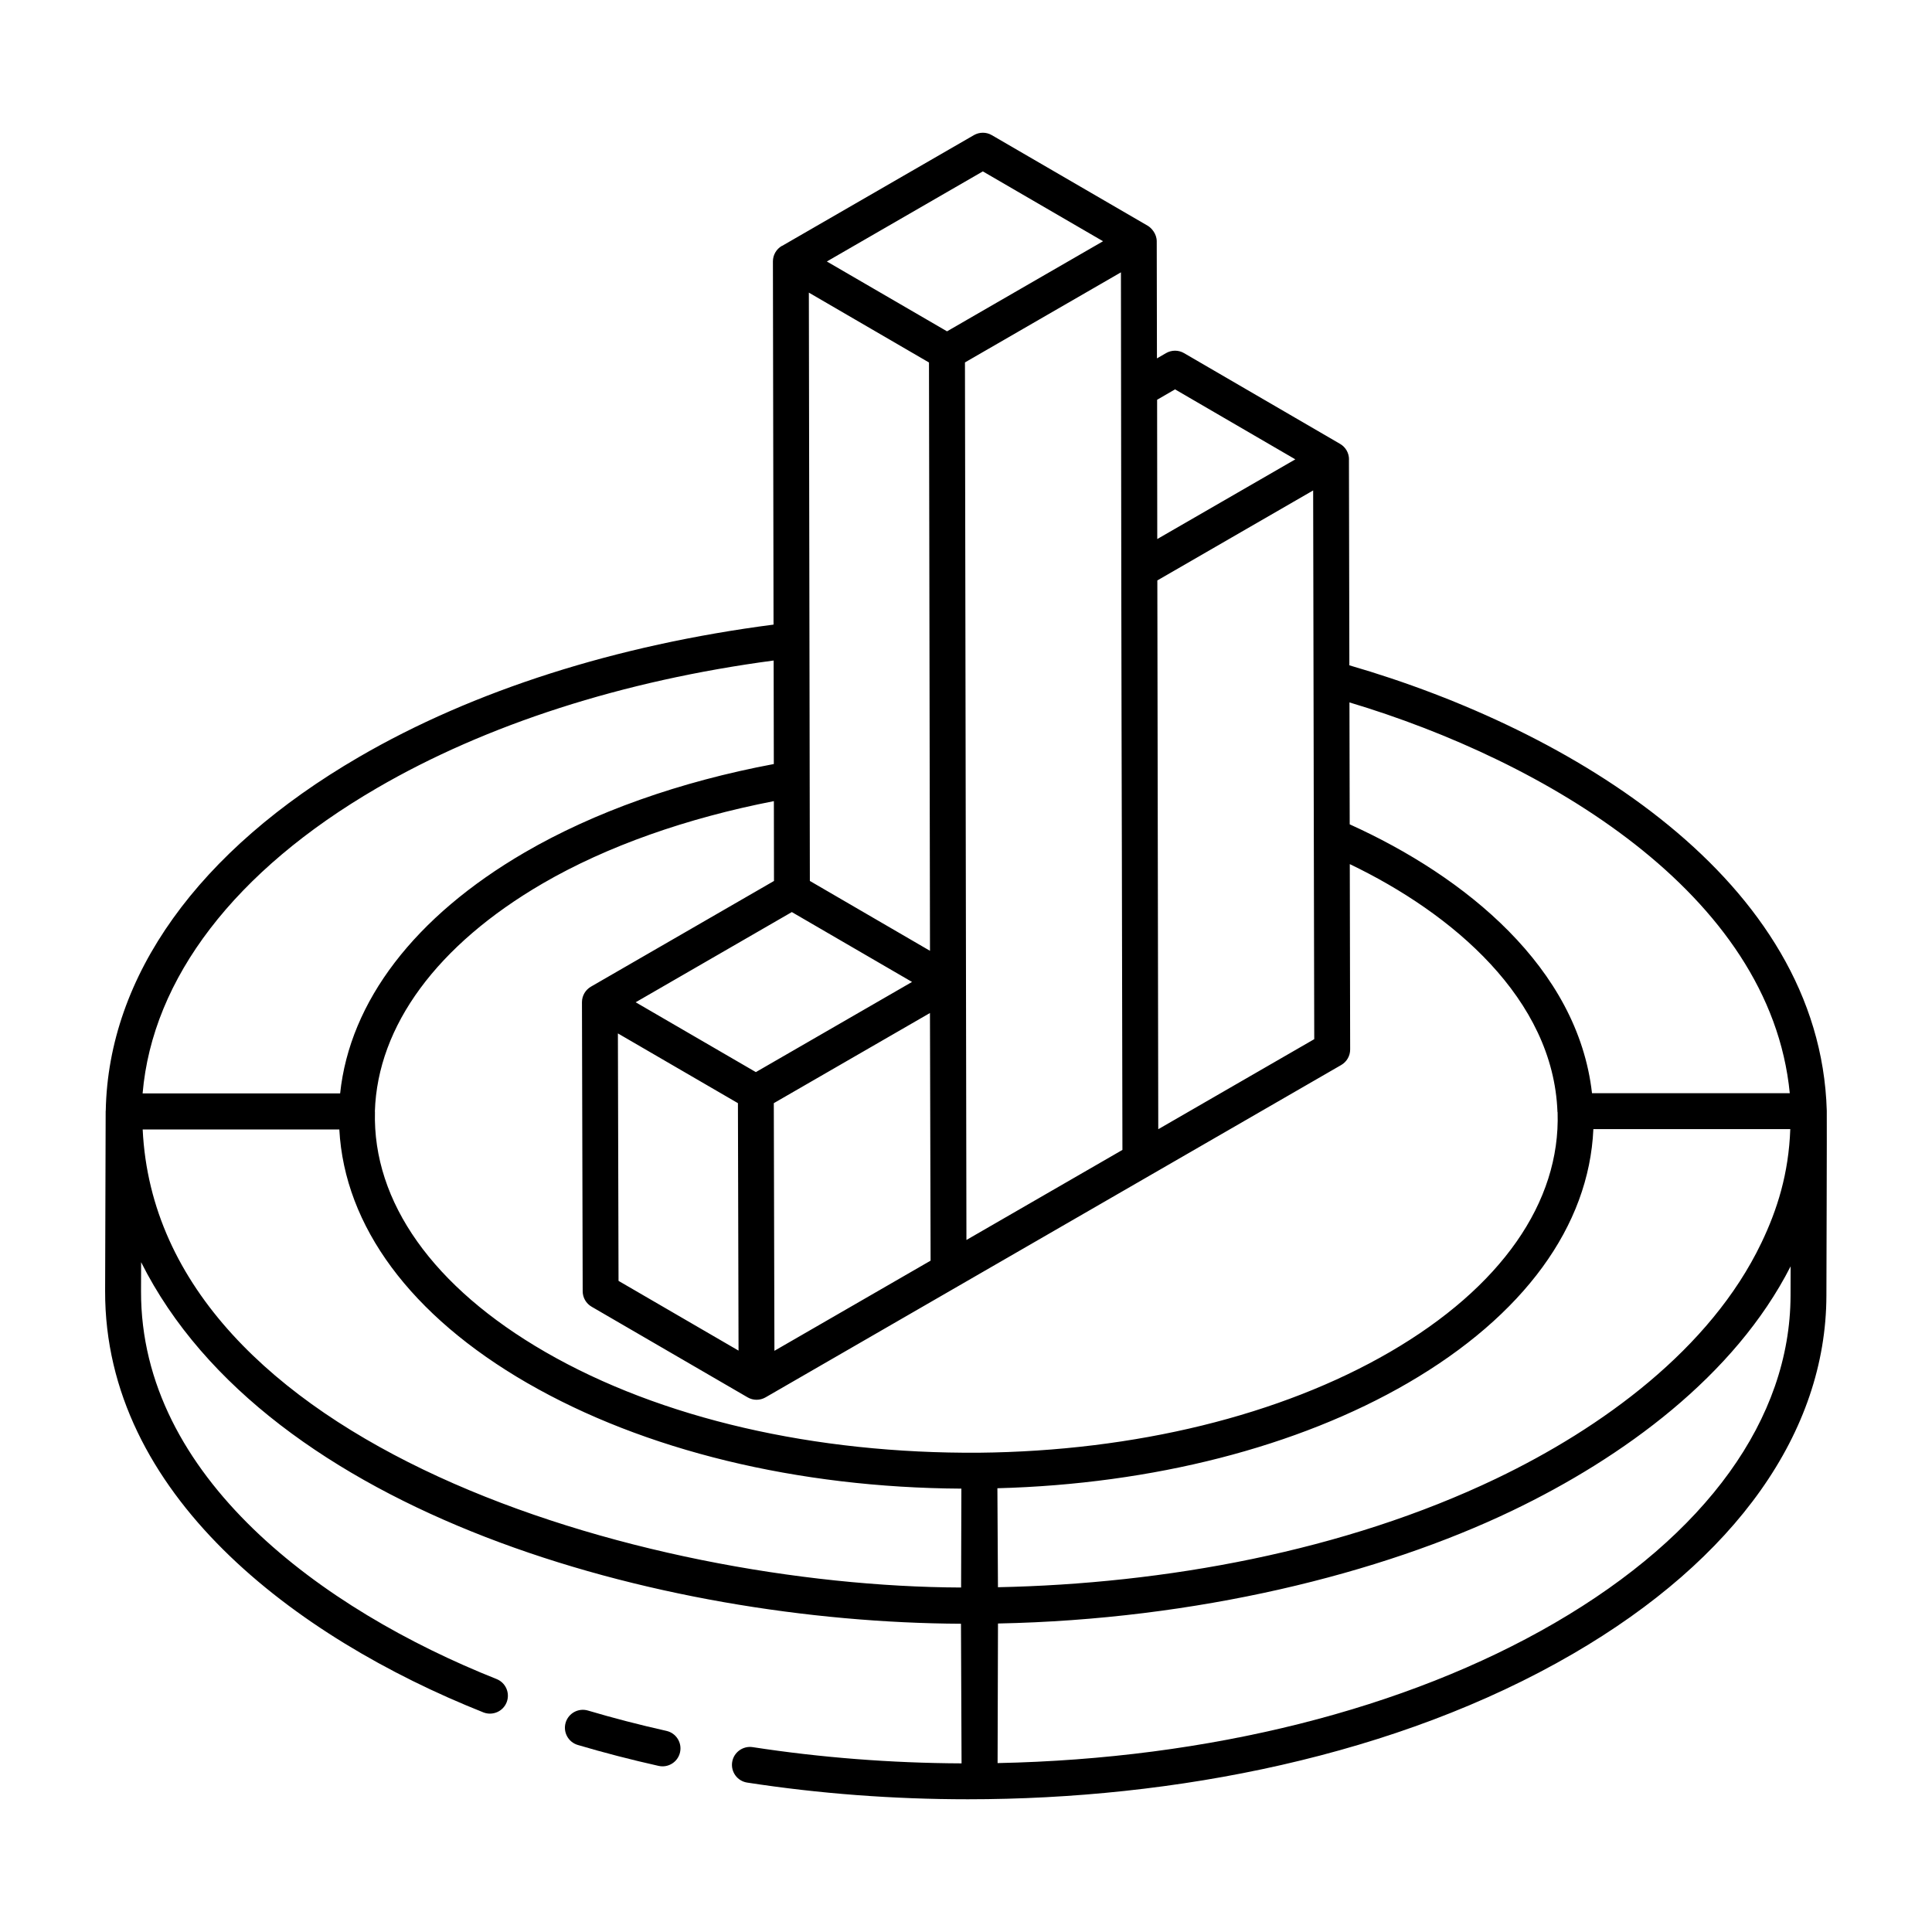 <?xml version="1.0" encoding="UTF-8"?>
<!-- Uploaded to: SVG Repo, www.svgrepo.com, Generator: SVG Repo Mixer Tools -->
<svg fill="#000000" width="800px" height="800px" version="1.1" viewBox="144 144 512 512" xmlns="http://www.w3.org/2000/svg">
 <g>
  <path d="m272.09 597.8c2.438 0.953 5.203-0.223 6.172-2.664 0.965-2.438-0.223-5.203-2.664-6.172-46.246-18.383-94.359-53.551-94.223-102.8l0.023-7.672c33.539 66.871 137.49 95.441 217.27 95.816 0.004 0.977 0.168 39.461 0.156 37.004-18.719-0.082-37.328-1.527-55.371-4.305-2.574-0.387-5.023 1.379-5.422 3.973-0.398 2.594 1.379 5.023 3.973 5.422 19.062 2.938 38.73 4.422 58.5 4.422 54.633 0 113.7-11.434 160.29-38.512 43.25-25.129 67.121-58.836 67.223-94.914 0-0.949 0.152-47.176 0.098-49.062v-0.004-0.008c-1.789-61.172-67.68-100.96-126.52-118.01l-0.109-54.512c0-0.02 0.016-0.031 0.016-0.051 0.004-1.699-0.895-3.269-2.363-4.117l-41.352-24.051c-1.473-0.863-3.297-0.859-4.777-0.004l-2.406 1.398-0.055-31.043c-0.004-1.984-1.418-3.547-2.367-4.098l-0.012-0.008s0-0.004-0.004-0.004h-0.004l-41.309-24.004c-1.473-0.863-3.289-0.855-4.762-0.008l-50.781 29.32c-0.027 0.016-0.062 0.008-0.094 0.023-1.477 0.848-2.387 2.422-2.383 4.125l0.164 96.246c-41.617 5.391-79.555 17.445-109.88 35.098-42.586 24.754-66.402 58.027-67.09 93.707 0 0.035-0.02 0.066-0.023 0.102-0.016 1.031-0.062 20.148-0.145 47.699-0.141 53.781 50.223 91.773 100.23 111.66zm168.97-381.63c0.172 163.77 0.137 79.938 0.395 232.57l-41.34 23.867-0.391-232.56c0.984-0.57 43.773-25.281 41.336-23.871zm50.941 57.809c0.348 177.03-0.082-31.477 0.289 145.41l-41.336 23.863-0.246-145.43c0.957-0.555 44.012-25.418 41.293-23.848zm-142.77 228c-0.004-0.949-0.176-70.035-0.164-65.629l41.383-23.891 0.168 65.629zm9.125-280.43 31.836 18.516 0.266 155.91-31.836-18.516c-0.066-38.98-0.238-142.74-0.266-155.91zm-4.512 164.16 31.855 18.516-41.387 23.895-31.852-18.508zm-14.285 50.641c0.004 0.949 0.176 69.902 0.164 65.578l-31.805-18.48-0.168-65.582zm9.555-58.883-48.512 28.012c-1.402 0.812-2.371 2.344-2.375 4.113 0 0.004 0.004 0.004 0.004 0.008s-0.004 0.004-0.004 0.008l0.191 76.59c0.004 1.684 0.906 3.25 2.367 4.094 0.961 0.559 42.297 24.574 41.336 24.016 0.004 0 0.004 0.004 0.008 0.008 1.469 0.848 3.262 0.852 4.75 0 11.621-6.707 9.875-5.699 152.55-88.074 1.473-0.855 2.383-2.422 2.375-4.125l-0.098-49.117c27.219 13.047 53.93 35.719 55.035 65.641 0.004 0.059 0.035 0.105 0.039 0.164 0.766 23.836-15.004 46.379-44.445 63.492-28.891 16.785-67.543 26.262-108.84 26.688-43.566 0.301-84.348-9.016-114.99-26.699-29.742-17.172-45.773-39.773-45.141-63.645 0-0.039-0.02-0.07-0.02-0.109 0.715-22.668 16.496-44.121 44.484-60.41 17.023-9.898 38.164-17.309 61.254-21.816zm261.66 95.93c-13.492 28.164-42.395 49.094-70.215 62.426-40.359 19.336-88.047 27.91-132.09 28.809-0.008-1.117-0.156-27.926-0.148-26.23 41.141-1.094 79.613-10.941 108.79-27.891 30.727-17.859 48.004-41.594 49.148-67.277h52.184c-0.426 11.805-3.445 21.359-7.668 30.164zm-327.03 37.125c30.953 17.867 71.641 27.738 115.03 27.984l-0.074 26.203c-84.242-0.305-212.87-37.574-216.89-121.39h52.113c1.383 25.633 18.887 49.344 49.82 67.207zm334.77-23.148c-0.094 32.559-22.285 63.363-62.492 86.727-39.352 22.875-91.629 35.996-147.65 37.137l0.105-36.992c52.441-1.043 101.29-13.102 136.33-29.926 29.234-14.027 58.914-35.637 73.727-64.73zm-0.207-53.66h-52.41c-3.762-33.254-33.602-57.43-64.211-71.254-0.004-0.977-0.07-34.352-0.066-32.312 51.598 15.457 111.51 50.473 116.69 103.57zm-167.66-183.77 4.75-2.758 31.875 18.547c-0.98 0.566-38.965 22.496-36.586 21.121 0-0.977-0.043-38.949-0.039-36.91zm-46.184-60.523 31.855 18.512c-1.23 0.711-43.281 24.992-41.344 23.875l-31.852-18.512zm-160.55 163.42c28.953-16.855 65.199-28.5 105.11-33.797l0.047 27.434c-24.871 4.66-47.617 12.723-66.02 23.43-29.152 16.969-46.348 39.496-48.91 63.859h-52.348c2.598-30.461 24.465-59.035 62.121-80.926z"/>
  <path d="m318.54 611.98c0.348 0.078 0.699 0.117 1.043 0.117 2.176 0 4.137-1.504 4.633-3.715 0.574-2.562-1.035-5.102-3.598-5.676-7.121-1.598-14.121-3.41-20.805-5.394-2.519-0.746-5.16 0.695-5.91 3.207-0.742 2.516 0.691 5.16 3.207 5.91 6.894 2.043 14.102 3.91 21.43 5.551z"/>
 </g>
</svg>
